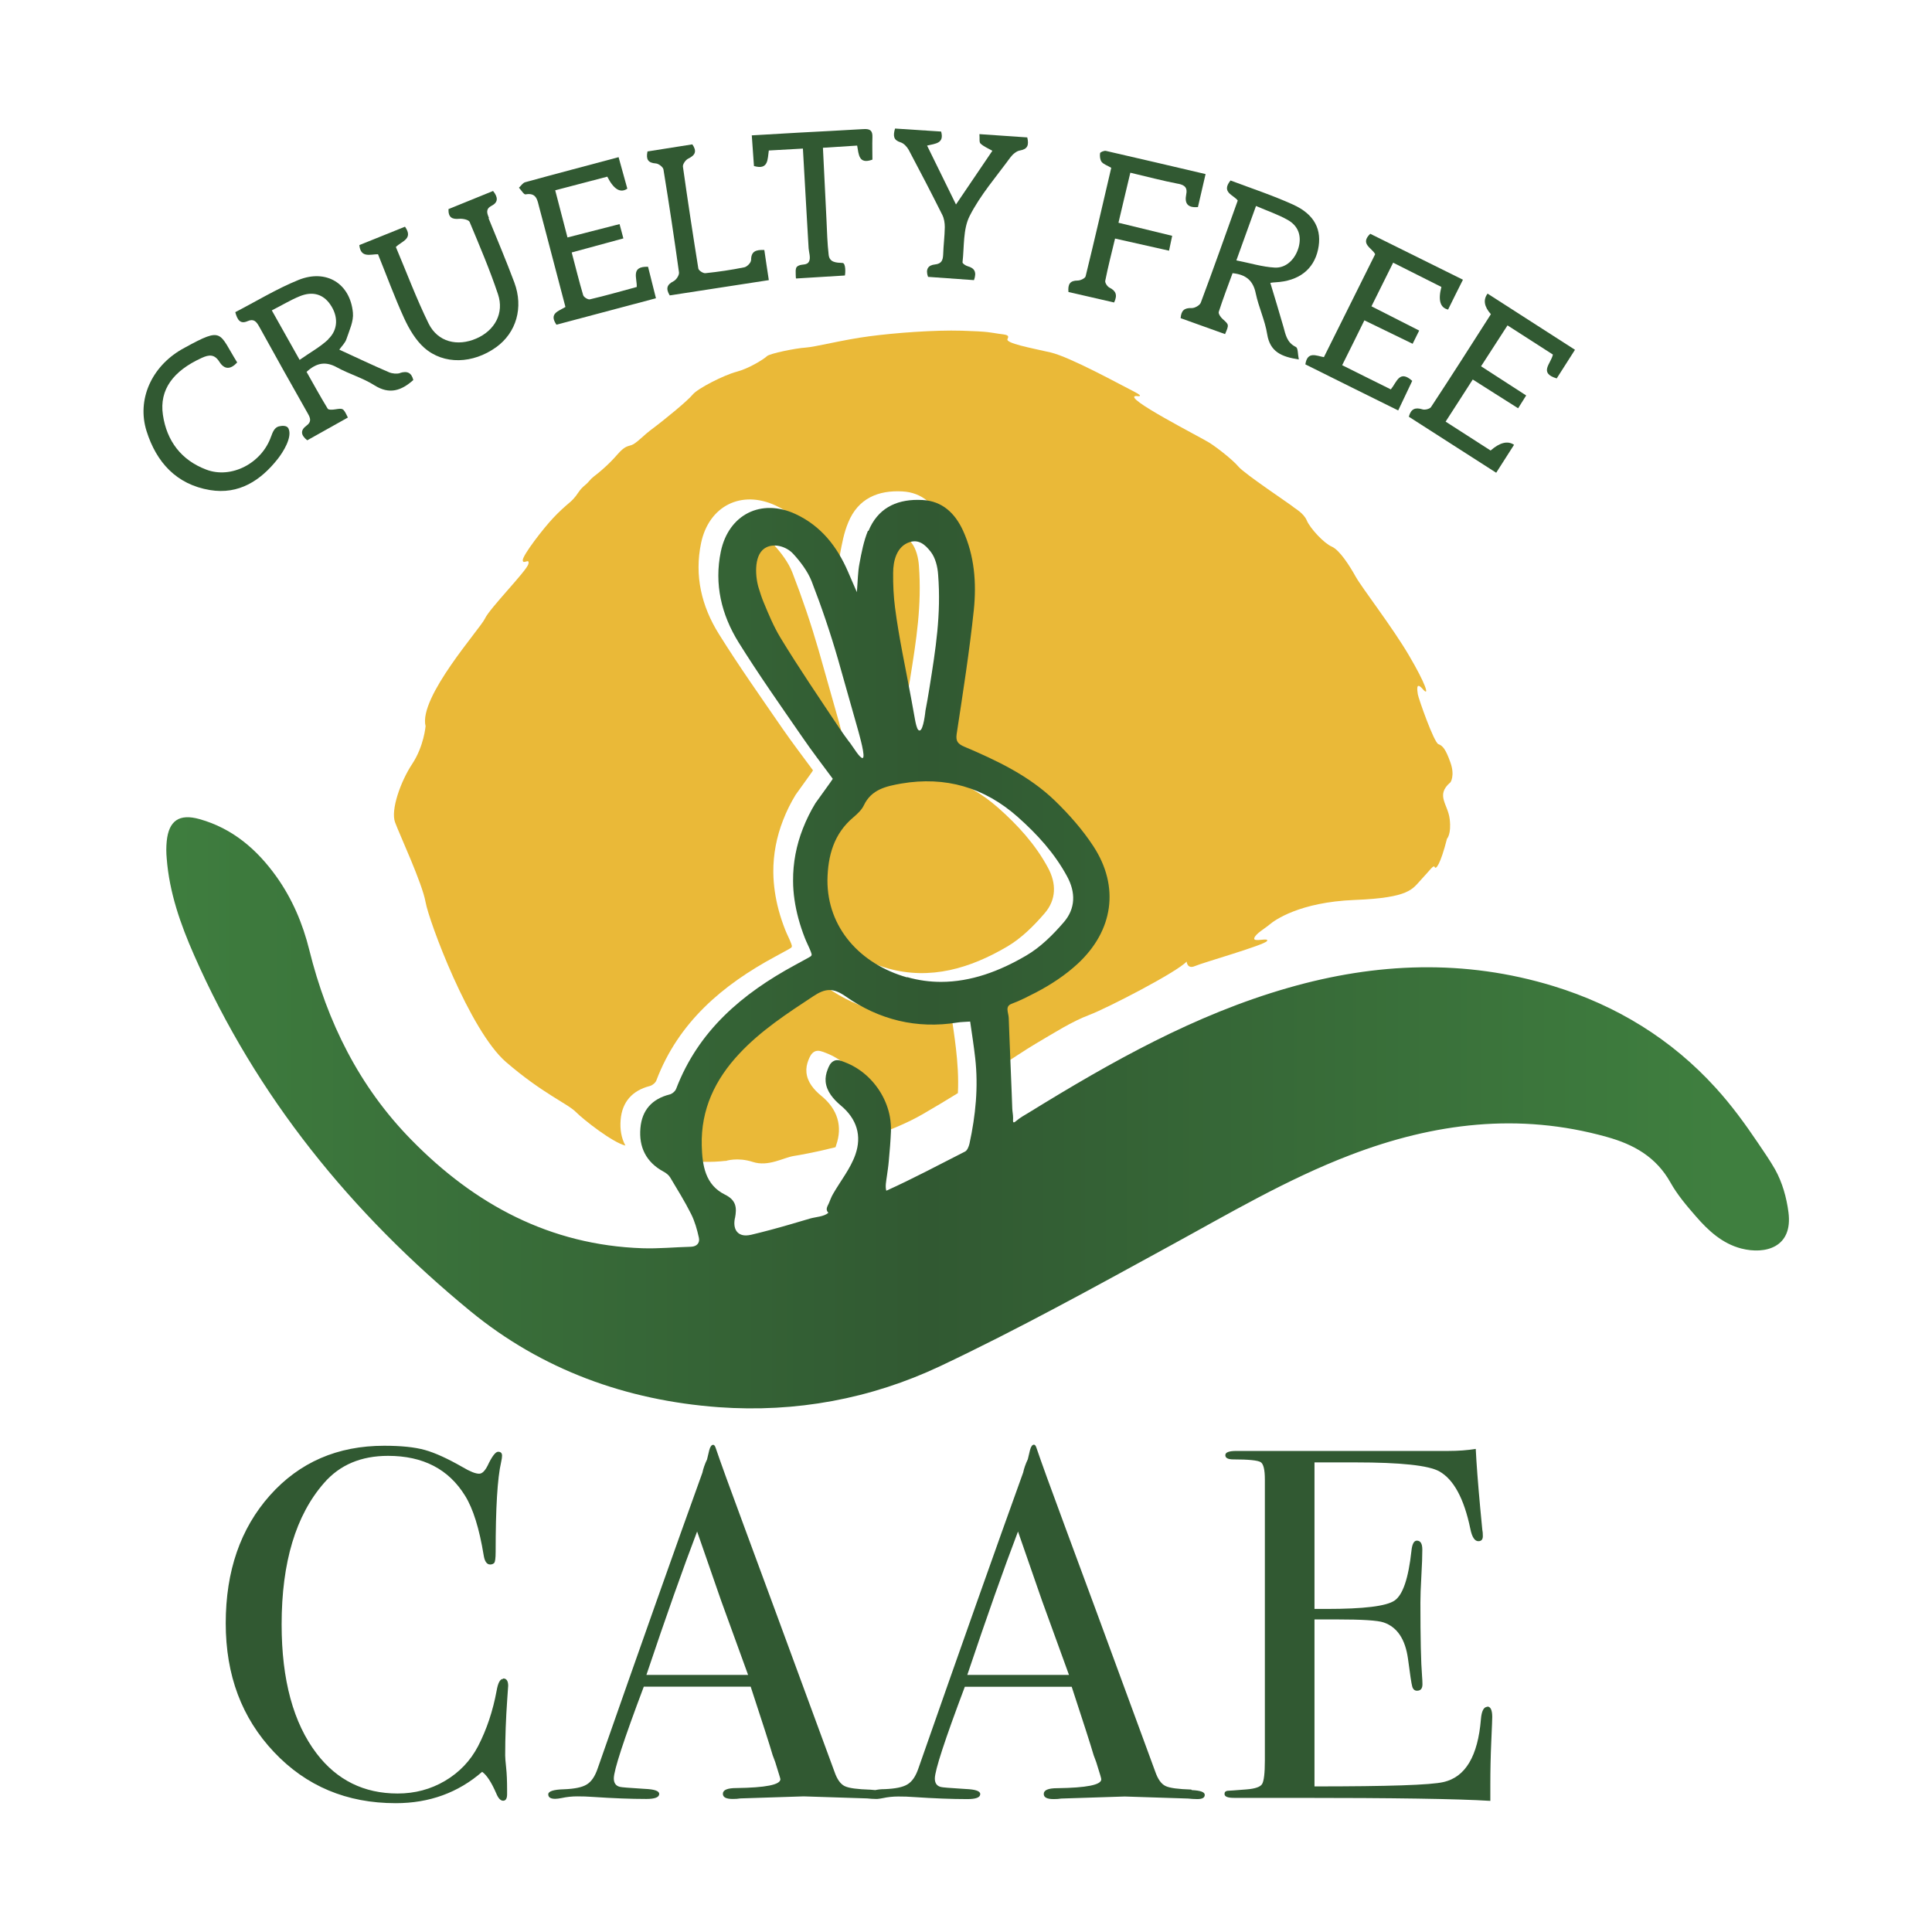 <svg viewBox="0 0 141.73 141.73" xmlns:xlink="http://www.w3.org/1999/xlink" xmlns="http://www.w3.org/2000/svg" data-name="Capa 1" id="Capa_1">
  <defs>
    <style>
      .cls-1 {
        fill: #315932;
      }

      .cls-2 {
        fill: none;
      }

      .cls-3 {
        fill: url(#Degradado_sin_nombre_2);
      }

      .cls-4 {
        fill: #eab938;
      }

      .cls-5 {
        clip-path: url(#clippath);
      }
    </style>
    <clipPath id="clippath">
      <path d="M53.92,89.35c.14-.74.1-1.3-.73-1.71-1.46-.72-1.67-2.14-1.71-3.6-.07-2.66.98-4.85,2.76-6.75,1.58-1.69,3.5-2.94,5.41-4.2.89-.59,1.45-.64,2.38,0,2.45,1.72,5.21,2.41,8.22,1.92.25-.04.52-.04.92-.07.13.9.27,1.79.37,2.68.24,2.12.03,4.21-.42,6.28-.05.21-.16.5-.33.58-1.91.97-3.82,1.99-5.77,2.87-.1-.3,0-.75.04-1.06.05-.37.11-.74.14-1.11.07-.73.13-1.47.16-2.2.01-.36-.02-.71-.08-1.06-.22-1.19-.87-2.29-1.78-3.08-.45-.39-.96-.7-1.51-.91-.26-.1-.55-.24-.82-.1-.26.13-.36.38-.46.64-.11.28-.17.59-.14.89.07.71.57,1.28,1.09,1.72,1.21,1,1.57,2.25,1.09,3.62-.36,1.03-1.09,1.93-1.64,2.89-.13.22-.21.46-.31.69-.12.25-.26.46-.03.69-.33.29-.93.3-1.34.42-.48.14-.96.28-1.43.42-.96.28-1.92.54-2.89.77-.14.03-.27.05-.39.05-.66,0-.96-.5-.81-1.26M66.54,71.7c-3.45-.98-5.85-3.65-5.84-7.13.03-1.78.46-3.4,1.9-4.61.29-.25.61-.54.77-.88.56-1.18,1.64-1.4,2.75-1.6,3.24-.55,6.09.28,8.54,2.45,1.43,1.27,2.7,2.66,3.62,4.36.65,1.19.61,2.37-.23,3.35-.8.93-1.72,1.85-2.77,2.46-1.96,1.15-4.05,1.93-6.25,1.93-.82,0-1.65-.11-2.49-.35M62.33,54.47c-.26-.35-.51-.69-.75-1.05-1.47-2.21-2.97-4.4-4.34-6.66-.5-.83-.86-1.71-1.23-2.6-.13-.31-.23-.63-.33-.95-.27-.8-.41-2.41.39-2.97.65-.45,1.61-.16,2.11.38.52.56,1.08,1.3,1.36,2.02.73,1.88,1.38,3.8,1.94,5.74l1.5,5.3c.04.18.56,1.93.29,1.93-.22-.02-.67-.79-.93-1.14M67.37,53.55c-.12-.1-.21-.57-.24-.73-.09-.5-.18-.99-.27-1.49-.41-2.25-.91-4.49-1.2-6.75-.11-.84-.15-1.7-.14-2.55,0-.87.25-1.95,1.21-2.26.67-.22,1.14.18,1.55.71.34.44.5,1.09.54,1.67.23,2.93-.18,5.46-.64,8.34-.09.56-.18,1.09-.29,1.65,0,0-.14,1.45-.43,1.45-.02,0-.05-.01-.08-.03M63.67,38.94c-.31.76-.47,1.59-.62,2.4-.12.61-.12,1.24-.19,2.1-.28-.65-.47-1.07-.65-1.5-.8-1.85-1.98-3.36-3.85-4.23-2.52-1.17-4.91.03-5.48,2.75-.5,2.4.05,4.64,1.3,6.66,1.47,2.36,3.08,4.64,4.66,6.93.73,1.07,1.53,2.1,2.25,3.08.02.02-1.16,1.62-1.27,1.79-.36.59-.67,1.22-.92,1.86-.48,1.22-.73,2.52-.72,3.83,0,.94.15,1.87.39,2.77.13.48.29.96.47,1.42.13.34.31.67.44,1.01.1.27.1.3-.18.45-.33.18-.65.35-.97.53-3.88,2.1-7.1,4.82-8.73,9.09-.07.18-.3.37-.48.41-1.3.33-2.03,1.16-2.14,2.47-.12,1.38.41,2.49,1.68,3.18.19.1.39.25.5.43.53.89,1.08,1.77,1.54,2.69.27.54.44,1.14.57,1.74.08.36-.13.64-.57.66-1.19.03-2.38.15-3.57.11-6.78-.23-12.31-3.21-16.95-7.95-3.83-3.9-6.18-8.65-7.49-13.93-.48-1.94-1.25-3.75-2.41-5.38-1.43-2-3.22-3.54-5.64-4.22-1.49-.42-2.26.11-2.41,1.63-.04.41-.04.83,0,1.25.19,2.5,1.01,4.83,2.01,7.1,4.57,10.39,11.55,18.95,20.26,26.11,5.25,4.31,11.44,6.55,18.21,7.05,5.67.41,11.17-.61,16.26-3.01,5.71-2.7,11.25-5.76,16.79-8.79,4.36-2.38,8.64-4.92,13.3-6.7,6.13-2.35,12.37-3.13,18.8-1.33,1.99.55,3.63,1.47,4.68,3.34.5.9,1.19,1.71,1.87,2.49.91,1.05,1.94,2,3.33,2.36,1.75.45,3.8-.07,3.46-2.66-.14-1.08-.45-2.19-.98-3.14-.38-.67-.83-1.31-1.26-1.95-.95-1.41-1.95-2.78-3.1-4.04-3.24-3.57-7.27-6.04-11.9-7.46-6.5-1.99-13-1.73-19.47.13-6.84,1.96-12.98,5.43-19,9.14-.32.19-.66.38-.94.62-.26.22-.24.08-.23-.23,0-.22-.05-.45-.06-.67-.01-.36-.03-.73-.04-1.09-.03-.74-.06-1.48-.09-2.23l-.09-2.24c-.01-.37-.03-.74-.04-1.1-.02-.41-.3-.85.23-1.04.6-.22,1.19-.53,1.76-.82,1.11-.58,2.16-1.27,3.08-2.12,2.6-2.42,3.08-5.64,1.14-8.61-.79-1.21-1.77-2.32-2.81-3.33-1.9-1.84-4.27-2.96-6.67-3.98-.44-.19-.63-.38-.55-.92.46-3.03.94-6.07,1.26-9.12.2-1.97.05-3.97-.8-5.82-.58-1.25-1.5-2.15-2.96-2.23-.12,0-.24-.01-.36-.01-1.63,0-2.94.65-3.61,2.28" class="cls-2"></path>
    </clipPath>
    <linearGradient gradientUnits="userSpaceOnUse" gradientTransform="translate(-180284.06 -14677.75) scale(254.9 -254.9)" y2="-57.86" x2="707.78" y1="-57.86" x1="707.31" data-name="Degradado sin nombre 2" id="Degradado_sin_nombre_2">
      <stop stop-color="#3f7f3f" offset="0"></stop>
      <stop stop-color="#315932" offset=".5"></stop>
      <stop stop-color="#3f7f3f" offset="1"></stop>
    </linearGradient>
  </defs>
  <path d="M95.04,25.44c-.64-.32-.73-.9-.89-1.47-.3-1.05-.62-2.09-.96-3.22.16-.02.26-.04.37-.04,1.71-.09,2.81-.93,3.13-2.4.31-1.44-.24-2.58-1.83-3.3-1.5-.68-3.08-1.2-4.59-1.77-.71.88.22,1.05.53,1.47-.9,2.51-1.78,5.01-2.71,7.49-.07.2-.45.41-.67.4-.54-.02-.77.18-.81.74,1.09.39,2.17.78,3.26,1.17.3-.7.29-.69-.18-1.11-.15-.13-.33-.4-.28-.53.31-.96.67-1.9,1.01-2.83.98.1,1.51.54,1.7,1.48.21,1.01.68,1.98.84,3,.21,1.29,1.04,1.65,2.32,1.85-.08-.38-.05-.83-.21-.91M90.7,19.1c.52-1.45.96-2.66,1.44-3.99.83.36,1.61.62,2.32,1.02.79.44,1.03,1.18.81,2-.24.87-.91,1.55-1.76,1.5-.91-.05-1.8-.33-2.82-.53" class="cls-1"></path>
  <path d="M35.87,15.99c-.15-.36-.26-.66.2-.9.49-.25.47-.63.1-1.08-1.13.46-2.2.9-3.27,1.33-.02.63.28.76.8.71.25-.02.68.07.75.23.73,1.75,1.48,3.5,2.08,5.3.47,1.39-.23,2.66-1.58,3.25-1.39.61-2.83.26-3.5-1.08-.9-1.83-1.62-3.76-2.41-5.63.44-.44,1.3-.59.67-1.49-1.12.45-2.24.9-3.35,1.35.1.97.8.67,1.37.67.64,1.58,1.22,3.17,1.92,4.7.36.78.84,1.6,1.47,2.16,1.44,1.27,3.58,1.18,5.28-.04,1.47-1.06,2.02-2.9,1.33-4.75-.59-1.58-1.25-3.14-1.89-4.71" class="cls-1"></path>
  <path d="M46.72,21.05c-1.15.31-2.29.64-3.45.91-.14.03-.45-.16-.49-.31-.3-1.01-.55-2.04-.84-3.13,1.28-.35,2.51-.68,3.79-1.03-.09-.36-.18-.67-.28-1.05-1.3.33-2.52.65-3.82.98-.31-1.18-.6-2.3-.9-3.46,1.35-.35,2.6-.68,3.82-1q.71,1.4,1.47.88c-.21-.75-.42-1.52-.64-2.31-2.35.63-4.61,1.22-6.86,1.84-.17.05-.3.26-.45.4.16.17.36.51.48.49.82-.15.87.43,1.01.96.11.43.23.85.34,1.28.53,2,1.05,4.01,1.58,6.02-.51.31-1.23.47-.66,1.3,2.4-.64,4.8-1.28,7.3-1.94-.2-.8-.39-1.54-.58-2.31-1.3-.04-.79.84-.83,1.49" class="cls-1"></path>
  <path d="M109.12,21.55q-.49.67.25,1.5c-1.45,2.27-2.9,4.55-4.39,6.81-.09.14-.45.23-.63.17-.52-.16-.84-.05-1,.54,2.13,1.36,4.24,2.72,6.41,4.11.46-.72.89-1.39,1.31-2.05q-.7-.47-1.72.42c-1.07-.69-2.16-1.39-3.3-2.12.68-1.06,1.33-2.05,1.99-3.09,1.14.73,2.21,1.4,3.33,2.11.2-.32.37-.6.59-.94-1.12-.72-2.18-1.41-3.31-2.14.66-1.02,1.29-1.99,1.94-3,1.18.76,2.27,1.46,3.33,2.14-.14.67-1.06,1.35.28,1.75.43-.67.87-1.36,1.34-2.1-2.19-1.41-4.3-2.76-6.41-4.12" class="cls-1"></path>
  <path d="M19.89,32.01c-.68,1.98-2.93,3.14-4.76,2.44-1.83-.69-2.9-2.1-3.18-4.02-.27-1.85.76-3.22,2.84-4.17.56-.26.95-.28,1.31.29.37.58.82.56,1.3.04-1.36-2.19-1.01-2.64-3.82-1.1-.09.05-.18.1-.27.15-2.2,1.28-3.28,3.68-2.56,5.98.72,2.29,2.19,3.92,4.65,4.33,2.12.35,3.72-.69,4.98-2.29.37-.47,1.09-1.59.78-2.23-.11-.23-.47-.21-.71-.15-.33.09-.46.46-.56.74" class="cls-1"></path>
  <path d="M29.35,27.37c-.24.07-.57.04-.81-.06-1.21-.52-2.41-1.09-3.65-1.66.19-.27.44-.5.53-.79.21-.63.53-1.29.47-1.92-.2-2.14-1.95-3.23-4-2.4-1.6.65-3.1,1.57-4.63,2.36.15.56.36.9.9.66.45-.2.64.02.85.39,1.18,2.14,2.37,4.27,3.58,6.4.19.33.27.6-.1.87-.48.35-.42.71.05,1.08,1-.56,1.99-1.12,2.98-1.67-.34-.7-.34-.69-.93-.6-.18.03-.49.05-.55-.05-.55-.9-1.05-1.82-1.55-2.7.76-.7,1.43-.77,2.23-.33.89.49,1.89.77,2.74,1.31,1.12.71,1.99.39,2.86-.38-.13-.53-.43-.69-.98-.52M24.09,24.89c-.59.56-1.33.96-2.11,1.51-.7-1.25-1.34-2.39-2.04-3.63.75-.38,1.37-.76,2.03-1.03.96-.4,1.74-.16,2.26.6.59.85.59,1.85-.16,2.55" class="cls-1"></path>
  <path d="M55.09,19.1c0,.18-.29.47-.49.51-.94.19-1.89.33-2.85.43-.17.02-.5-.2-.52-.34-.4-2.49-.78-4.98-1.13-7.47-.03-.18.2-.51.4-.6.52-.25.63-.55.29-1.04-1.12.18-2.21.35-3.29.52-.12.57.03.84.61.88.2.01.53.26.56.44.41,2.51.79,5.03,1.14,7.55.03.2-.2.55-.4.65-.49.25-.58.54-.28,1.04,2.39-.37,4.79-.74,7.27-1.12-.12-.8-.23-1.5-.33-2.21-.63-.03-.98.1-.97.76" class="cls-1"></path>
  <path d="M86.44,13.48c.49.1.68.3.58.78-.13.65.09,1,.86.93.18-.77.36-1.57.56-2.42-2.51-.59-4.91-1.15-7.31-1.7-.13-.03-.42.09-.43.17-.03.21,0,.48.11.63.15.19.43.27.71.44-.62,2.66-1.23,5.31-1.88,7.96-.04.15-.38.31-.58.31-.57,0-.73.27-.68.84,1.12.26,2.25.52,3.35.77.27-.56.12-.86-.34-1.09-.16-.08-.34-.36-.31-.5.2-1.01.46-2.02.72-3.1,1.34.3,2.62.59,3.96.89.08-.38.15-.7.23-1.09-1.32-.32-2.6-.63-3.94-.96.3-1.26.57-2.43.87-3.67,1.23.29,2.36.59,3.5.81" class="cls-1"></path>
  <path d="M102.04,28.57c-1.2-.59-2.35-1.17-3.58-1.78.56-1.13,1.09-2.18,1.63-3.29,1.22.59,2.36,1.15,3.54,1.72.17-.34.31-.63.48-.97-1.19-.61-2.32-1.18-3.5-1.78.55-1.1,1.06-2.14,1.59-3.2,1.24.62,2.4,1.21,3.54,1.78q-.38,1.46.49,1.66c.35-.71.7-1.42,1.09-2.19-2.31-1.15-4.56-2.26-6.8-3.37-.78.75.13,1.03.36,1.5-1.25,2.51-2.5,5.02-3.76,7.55-.56-.1-1.21-.46-1.36.53,2.25,1.12,4.5,2.24,6.81,3.38.36-.77.71-1.48,1.03-2.17-.94-.84-1.13.09-1.56.61" class="cls-1"></path>
  <path d="M63.35,9.47c-1.58.1-3.17.17-4.75.26-1.13.06-2.26.13-3.45.2.06.83.11,1.54.16,2.25,1.08.31.99-.51,1.09-1.14.83-.05,1.63-.09,2.5-.14,0,0,.26,4.49.28,4.91.05.8.09,1.61.14,2.41.02.28.16.68.04.94-.15.33-.51.19-.78.33-.18.09-.19.18-.21.36,0,.04,0,.58.03.58l3.58-.22c.04-.14.08-.9-.17-.92-.46-.02-.96-.03-1.02-.6-.1-.85-.12-1.71-.16-2.57-.09-1.73-.17-3.47-.26-5.28.88-.06,1.67-.11,2.51-.16.12.65.11,1.4,1.12,1.03,0-.52-.02-1.08,0-1.64.02-.49-.17-.63-.65-.6" class="cls-1"></path>
  <path d="M71.85,9.84c.03.31-.03.59.08.69.23.22.54.34.87.53-.88,1.3-1.75,2.58-2.67,3.94-.72-1.47-1.41-2.87-2.12-4.32.63-.15,1.27-.16,1.03-1.03-1.14-.07-2.27-.15-3.38-.22-.16.55-.11.85.4,1.01.24.07.47.32.6.55.84,1.58,1.67,3.18,2.47,4.78.13.26.18.59.18.89-.01.67-.1,1.35-.12,2.02-.02.41-.12.67-.6.72-.5.05-.71.35-.51.91,1.12.08,2.22.16,3.37.24.21-.58.05-.88-.46-1.02-.15-.04-.39-.2-.38-.29.13-1.14.03-2.42.52-3.39.78-1.54,1.95-2.88,2.98-4.29.17-.23.45-.48.71-.52.57-.1.67-.39.54-.96-1.14-.08-2.29-.16-3.5-.24" class="cls-1"></path>
  <path d="M65.13,71.04c3.12.88,6.05-.01,8.74-1.59,1.05-.61,1.97-1.53,2.77-2.46.84-.98.88-2.16.23-3.35-.92-1.7-2.2-3.1-3.62-4.36-2.45-2.17-5.3-3-8.54-2.45-1.12.19-2.19.41-2.75,1.59-.16.34-.47.63-.77.88-1.43,1.21-1.87,2.83-1.89,4.61-.01,3.48,2.39,6.15,5.84,7.13" class="cls-4"></path>
  <path d="M53.23,85.17s.86-.3,2,.07c1.14.37,2.24-.32,3.01-.44.34-.05,1.53-.26,3.05-.64.02-.05.04-.1.05-.15.48-1.37.12-2.63-1.09-3.62-.53-.43-1.03-1.01-1.09-1.72-.03-.3.03-.61.14-.89.1-.25.21-.51.46-.64.27-.13.56,0,.82.1.55.21,1.07.52,1.51.91.91.79,1.56,1.89,1.78,3.08.07.35.09.71.08,1.07-.01.37-.05.74.11,1.03,1.24-.43,2.51-.95,3.62-1.59.88-.51,1.75-1.03,2.59-1.55.06-1.12-.03-2.3-.14-3.25-.1-.89-.24-1.77-.37-2.68-.41.03-.67.03-.92.07-3,.49-5.77-.2-8.22-1.92-.93-.65-1.49-.59-2.38,0-1.92,1.27-3.84,2.51-5.41,4.2-1.78,1.9-2.83,4.1-2.76,6.76.02.6.07,1.21.23,1.76.89.11,1.87.15,2.92.03" class="cls-4"></path>
  <path d="M106.4,57.4s.35-.49,0-1.47c-.35-.98-.56-1.22-.88-1.34-.33-.12-1.47-3.38-1.51-3.66-.04-.29-.16-.98.37-.37.53.61.2-.41-1.02-2.48-1.22-2.08-3.46-4.97-3.91-5.78-.45-.81-1.18-1.95-1.75-2.2-.57-.24-1.59-1.34-1.83-1.91-.24-.57-.9-.9-1.02-1.02-.12-.12-3.54-2.4-3.99-2.93-.45-.53-1.55-1.38-2.12-1.75-.57-.37-6.58-3.42-5.38-3.44,0,0,.71.12-.18-.33-.9-.45-4.68-2.54-6.13-2.87-1.45-.33-3.3-.67-3.14-.98.16-.31-.08-.31-.67-.39-.59-.08-.65-.16-2.67-.22-2.02-.06-4.93.16-6.8.41-1.87.24-3.99.79-4.68.83-.69.04-2.63.43-2.83.63-.2.2-1.3.9-2.22,1.14-.92.24-2.85,1.22-3.22,1.67-.37.45-1.91,1.73-3.14,2.65-.41.31-.77.71-1.2.99-.18.11-.37.11-.56.21-.33.17-.62.55-.87.82-.36.39-.74.74-1.15,1.08-.25.21-.47.34-.67.59-.17.22-.4.36-.58.56-.15.16-.27.37-.41.55-.12.15-.24.29-.39.42-.44.37-.87.76-1.26,1.18-.73.77-2.24,2.73-2.24,3.1s.53-.2.41.29c-.12.49-2.85,3.26-3.18,3.99-.33.73-4.89,5.78-4.36,7.9,0,0-.12,1.47-.98,2.77-.86,1.3-1.59,3.38-1.26,4.28.33.9,2,4.48,2.24,5.86.24,1.38,3.22,9.41,5.9,11.73,2.69,2.32,4.52,3.05,5.13,3.67.59.59,2.69,2.23,3.63,2.46-.3-.55-.41-1.19-.35-1.9.11-1.3.85-2.14,2.14-2.47.19-.05.42-.24.48-.41,1.62-4.27,4.85-7,8.73-9.09.32-.18.65-.35.97-.53.28-.15.28-.18.18-.45-.13-.34-.31-.67-.44-1.01-.18-.46-.34-.94-.47-1.42-.24-.9-.38-1.84-.39-2.77-.01-1.31.24-2.61.72-3.83.25-.65.56-1.27.92-1.86.11-.17,1.29-1.77,1.27-1.79-.72-.98-1.51-2.01-2.25-3.08-1.58-2.3-3.19-4.57-4.66-6.93-1.26-2.02-1.8-4.26-1.3-6.66.57-2.72,2.95-3.93,5.48-2.75,1.87.87,3.05,2.39,3.85,4.23.18.42.37.85.65,1.5.07-.86.08-1.49.2-2.1.15-.81.3-1.65.62-2.4.72-1.75,2.18-2.37,3.97-2.27,1.46.08,2.38.98,2.96,2.23.85,1.85,1,3.85.8,5.82-.32,3.05-.8,6.08-1.26,9.12-.08.55.11.74.55.92,2.4,1.03,4.77,2.14,6.67,3.98,1.04,1.01,2.02,2.12,2.81,3.33,1.94,2.97,1.45,6.19-1.14,8.61-.91.85-1.97,1.54-3.08,2.12-.57.3-1.16.6-1.76.82-.52.19-.24.64-.23,1.04.02.37.03.74.05,1.1.03.75.06,1.49.09,2.24.02.4.04.84.06,1.28,1.42-.92,2.57-1.69,3.25-2.09,1.38-.81,2.65-1.63,3.95-2.12,1.3-.49,6.43-3.14,7.13-3.91,0,0,.04.58.61.33s5.13-1.55,5.29-1.84c.16-.28-1.02.12-.94-.2.08-.33.81-.73,1.14-1.02.33-.28,2.16-1.63,6.23-1.79,4.07-.16,4.23-.81,4.89-1.51.65-.69.9-1.1.98-.9.08.2.41-.16.9-2.08,0,0,.33-.33.2-1.43-.12-1.1-1.05-1.75.03-2.69" class="cls-4"></path>
  <path d="M61.84,54.95c.27,0-.24-1.75-.28-1.93l-1.5-5.3c-.56-1.94-1.21-3.86-1.94-5.74-.28-.72-.84-1.46-1.36-2.02-.5-.54-1.46-.83-2.11-.38-.8.56-.66,2.17-.39,2.97.11.31.2.64.33.95.37.89.73,1.77,1.23,2.6,1.37,2.27,2.87,4.46,4.34,6.66.24.36.49.71.75,1.05.26.35.71,1.12.93,1.14" class="cls-4"></path>
  <path d="M65.72,52.16c.03.16.12.62.24.73.35.29.51-1.41.51-1.41.11-.56.2-1.08.29-1.65.46-2.88.87-5.41.65-8.34-.04-.57-.2-1.23-.54-1.67-.41-.53-.88-.93-1.55-.71-.96.31-1.2,1.39-1.21,2.26,0,.85.03,1.7.14,2.55.29,2.26.79,4.5,1.2,6.75.09.5.18.99.27,1.49" class="cls-4"></path>
  <g class="cls-5">
    <rect height="67.1" width="119.35" y="36.54" x="12.17" class="cls-3"></rect>
  </g>
  <path d="M36.91,123.16c-.22,0-.38.29-.48.88-.27,1.46-.72,2.82-1.36,4.06-.56,1.07-1.37,1.92-2.42,2.54s-2.21.93-3.48.93c-2.47,0-4.45-.98-5.94-2.93-1.71-2.24-2.57-5.4-2.57-9.47,0-4.56,1.04-8.02,3.12-10.39,1.15-1.32,2.71-1.98,4.69-1.98,2.57,0,4.45.98,5.65,2.93.59.95,1.04,2.4,1.36,4.35.07.46.23.69.48.69.12,0,.22-.04.29-.11.07-.07.11-.34.11-.81,0-3.22.13-5.41.4-6.58.05-.22.07-.38.07-.48,0-.2-.1-.29-.29-.29s-.45.34-.77,1.02c-.2.39-.4.59-.62.59-.27,0-.67-.16-1.21-.48-1.1-.63-2.02-1.05-2.77-1.26-.75-.21-1.74-.31-2.99-.31-3.42,0-6.21,1.21-8.38,3.64-2.16,2.43-3.24,5.55-3.24,9.38s1.18,6.95,3.54,9.45c2.36,2.5,5.33,3.75,8.93,3.75,2.47,0,4.58-.77,6.34-2.3.34.24.68.77,1.03,1.57.15.37.32.55.51.55s.29-.16.29-.47v-.33c0-.63-.02-1.18-.07-1.63-.05-.45-.07-.75-.07-.9,0-1.32.05-2.68.15-4.1.05-.71.07-1.04.07-.99,0-.37-.12-.55-.37-.55" class="cls-1"></path>
  <path d="M87.39,131.28c-.95-.03-1.58-.11-1.89-.26-.31-.15-.56-.5-.75-1.05-3.49-9.51-5.68-15.45-6.56-17.81-1.12-3.02-1.84-5.01-2.16-5.96-.05-.15-.11-.22-.18-.22-.12,0-.22.13-.29.4l-.16.67c-.17.36-.28.68-.34.97-1.97,5.46-4.53,12.69-7.68,21.69-.2.59-.46.98-.81,1.19-.34.21-.9.32-1.67.35-.28,0-.51.03-.69.07-.11-.01-.22-.02-.35-.03-.95-.03-1.58-.11-1.89-.26-.31-.15-.56-.5-.75-1.05-3.5-9.51-5.68-15.45-6.56-17.81-1.12-3.02-1.84-5.01-2.16-5.96-.05-.15-.11-.22-.18-.22-.12,0-.22.13-.29.4l-.16.67c-.17.36-.28.68-.34.97-1.97,5.46-4.53,12.69-7.68,21.69-.2.59-.46.98-.81,1.19-.34.21-.9.32-1.67.35-.77.02-1.15.15-1.15.37s.17.33.51.33c.12,0,.28-.02.48-.06.37-.08.75-.12,1.14-.12s.77.01,1.14.04c1.49.1,2.8.15,3.92.15.63,0,.95-.12.95-.37,0-.22-.35-.34-1.06-.37-1.15-.07-1.76-.12-1.83-.15-.29-.07-.44-.28-.44-.62,0-.59.73-2.83,2.2-6.73h7.84c.85,2.59,1.39,4.26,1.61,5.02l.19.51.3.97c.05.17.08.26.08.29,0,.41-1.08.62-3.23.65-.66,0-.99.14-.99.42,0,.26.24.38.73.38.2,0,.38-.01.55-.04l4.65-.15,4.66.15c.2.02.42.04.66.04h0c.07,0,.14,0,.23-.02,0,0,.01,0,.02,0,.07-.01.14-.02.23-.04.37-.08.74-.12,1.14-.12s.77.01,1.14.04c1.49.1,2.8.15,3.92.15.64,0,.95-.12.95-.37,0-.22-.35-.34-1.06-.37-1.15-.07-1.76-.12-1.83-.15-.29-.07-.44-.28-.44-.62,0-.59.73-2.83,2.2-6.73h7.84c.85,2.59,1.39,4.26,1.61,5.02l.19.51.3.97c.05.17.07.26.07.29,0,.41-1.08.62-3.23.65-.66,0-.99.14-.99.42,0,.26.24.38.73.38.2,0,.38-.01.55-.04l4.66-.15,4.66.15c.2.02.41.04.66.04.37,0,.55-.1.55-.31s-.32-.32-.95-.35M47.42,122.87c1.45-4.32,2.69-7.82,3.72-10.52l1.76,5.07c.92,2.54,1.58,4.35,1.98,5.45h-7.45ZM70.96,122.87c1.45-4.32,2.69-7.82,3.72-10.52l1.76,5.07c.92,2.54,1.58,4.35,1.98,5.45h-7.45Z" class="cls-1"></path>
  <path d="M109.12,125.21c-.27,0-.43.3-.48.9-.22,2.72-1.14,4.26-2.75,4.62-.93.22-4.08.32-9.46.32v-12.25h1.64c1.85,0,2.99.07,3.43.22,1,.34,1.59,1.23,1.79,2.67.15,1.15.25,1.82.31,2.03.06.21.18.31.35.31.27,0,.4-.16.4-.47,0-.17-.01-.38-.03-.62-.08-.97-.12-2.77-.12-5.38,0-.44.02-1.08.07-1.94.05-.85.07-1.5.07-1.94s-.13-.66-.4-.66c-.22,0-.35.26-.4.77-.22,2-.63,3.21-1.23,3.62-.6.42-2.27.62-5,.62h-.88v-10.75h3c3.32,0,5.38.22,6.16.66,1.05.59,1.81,1.99,2.27,4.2.12.61.32.92.59.92.22,0,.33-.12.33-.37,0-.19-.01-.35-.04-.48l-.15-1.57c-.17-1.85-.28-3.3-.33-4.35-.61.1-1.28.15-2.02.15h-15.54c-.54,0-.81.1-.81.31s.2.31.59.31c1.12,0,1.79.07,2,.2.21.13.31.56.31,1.27v20.62c0,.93-.07,1.5-.2,1.72-.13.22-.52.35-1.15.4-.86.07-1.32.1-1.39.1-.15.02-.22.1-.22.23,0,.2.23.29.7.29h4.58c7.09,0,11.83.07,14.22.22v-1.21c0-1,.02-2.05.07-3.15.05-1.1.07-1.69.07-1.79,0-.51-.12-.77-.37-.77" class="cls-1"></path>
</svg>